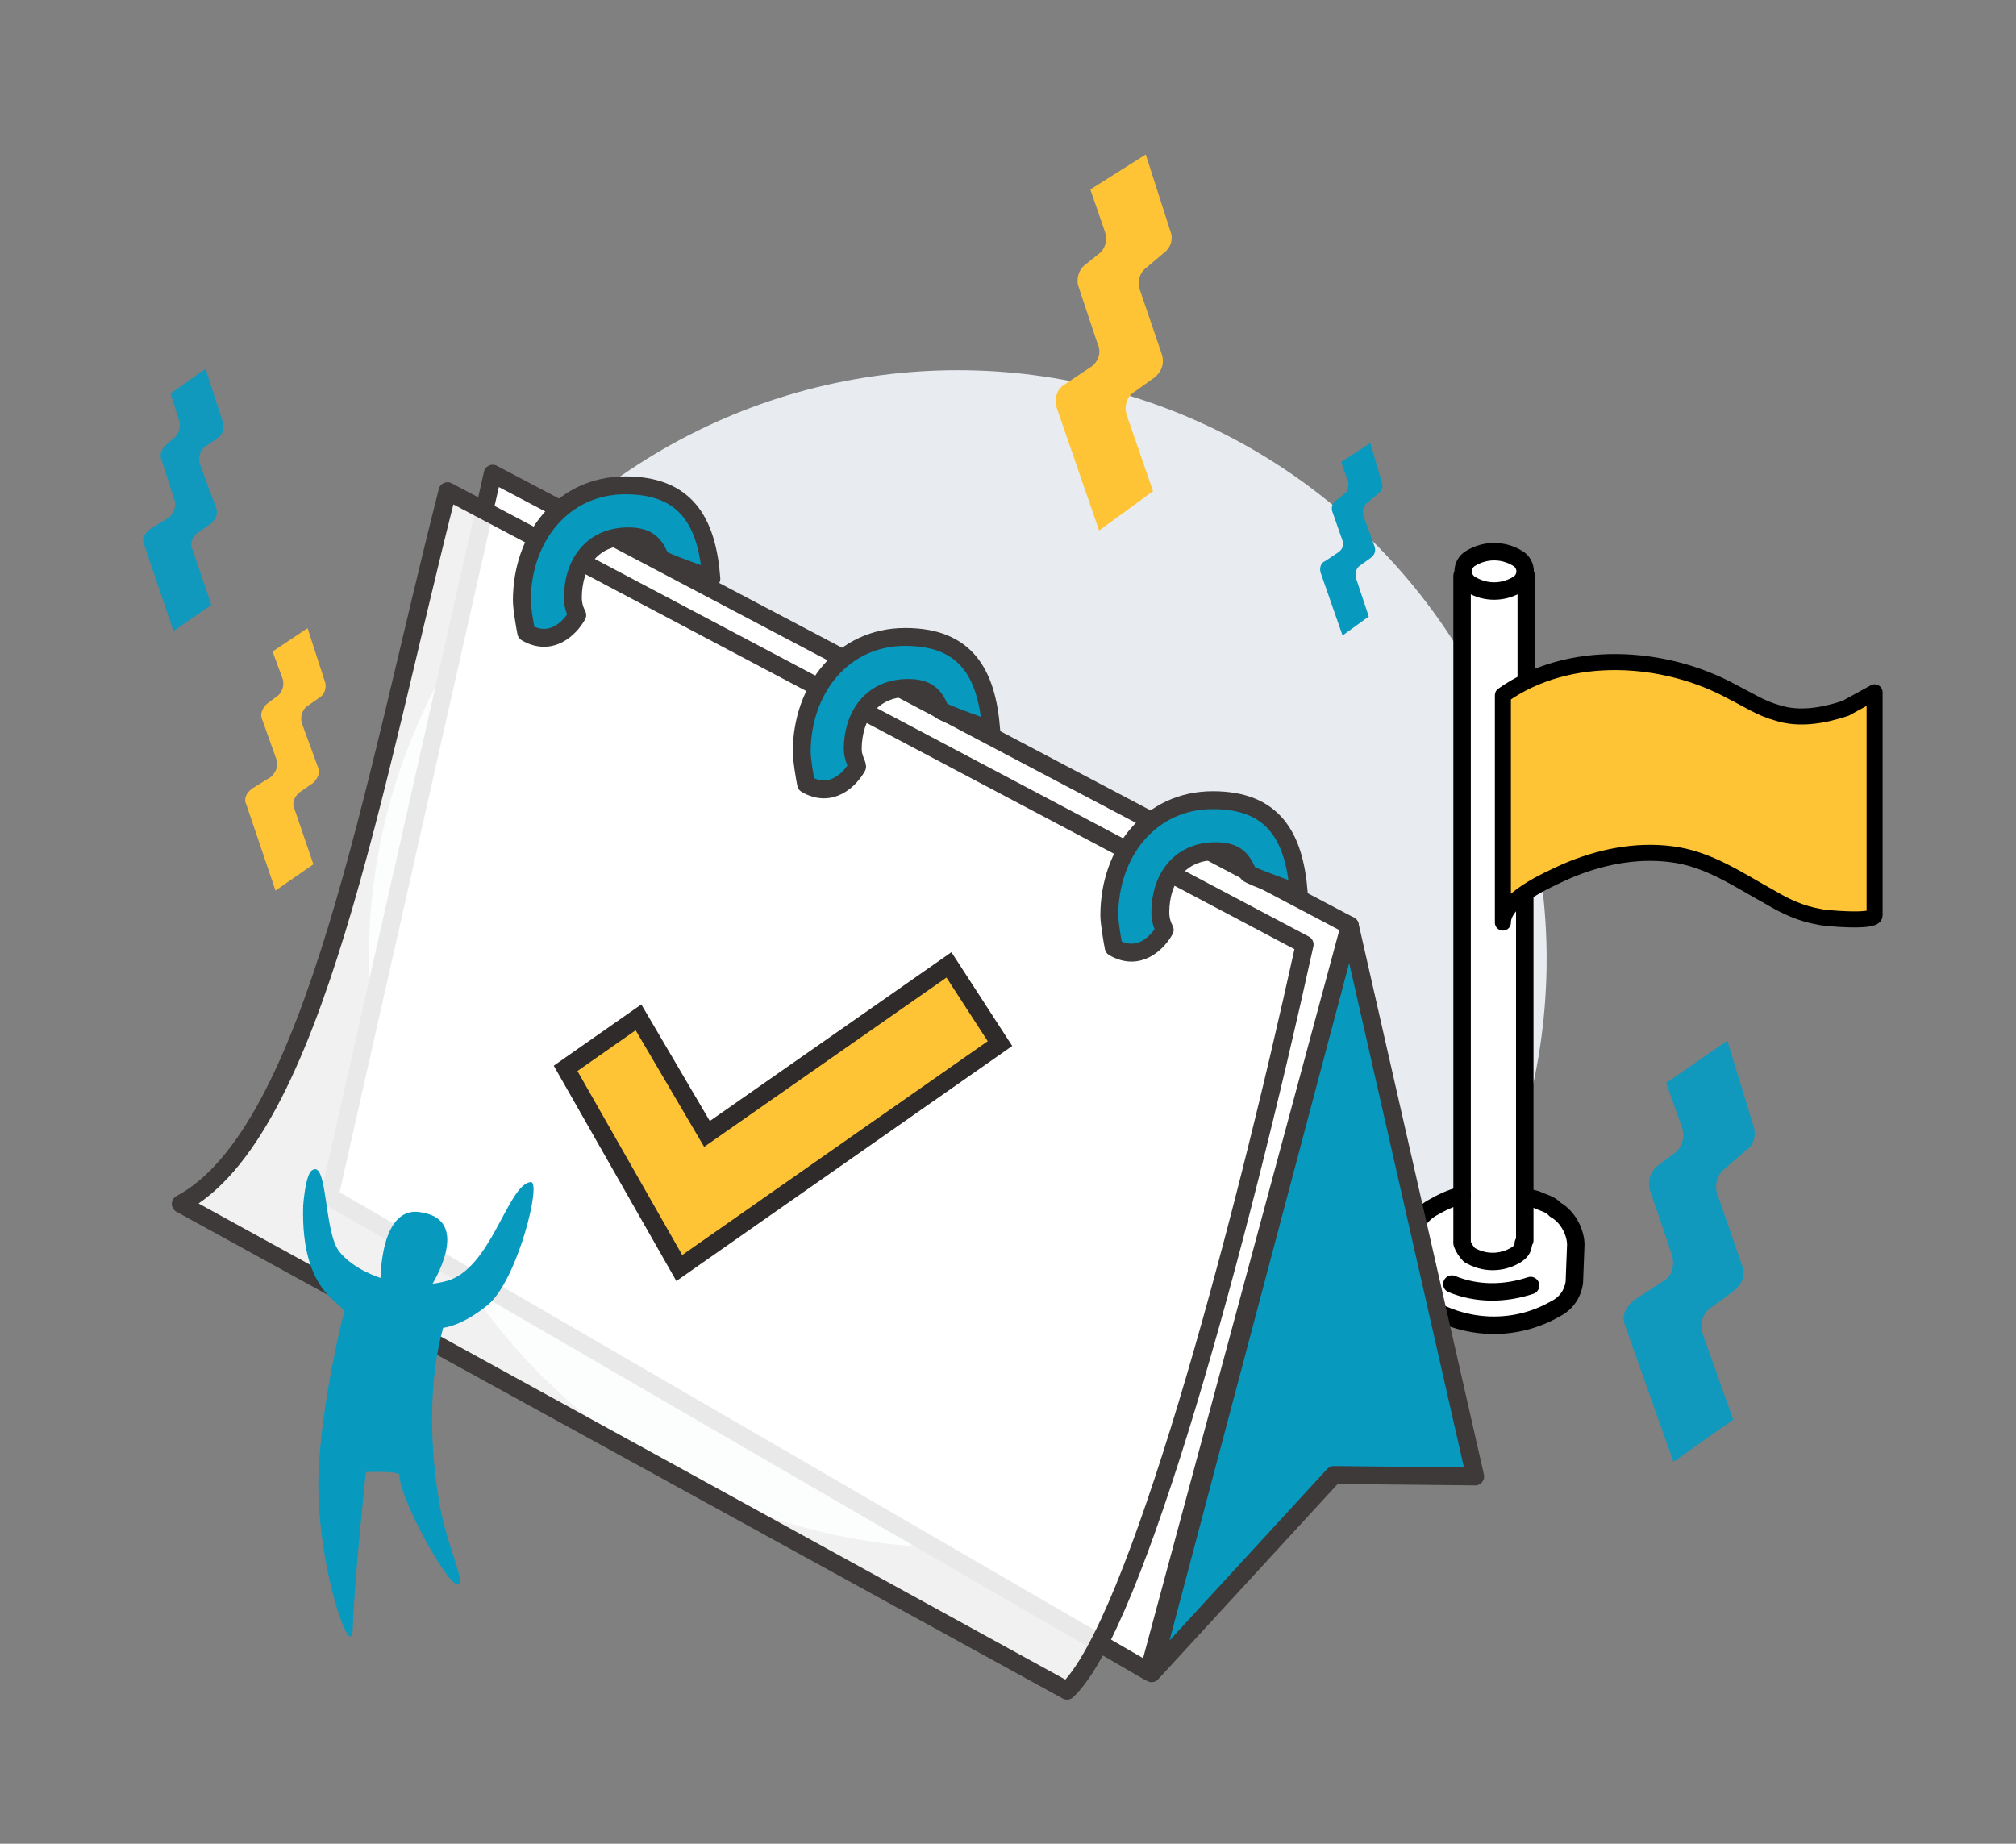 <?xml version="1.0" encoding="utf-8"?>
<!-- Generator: Adobe Illustrator 26.4.0, SVG Export Plug-In . SVG Version: 6.00 Build 0)  -->
<svg version="1.1" id="Layer_1" xmlns="http://www.w3.org/2000/svg" xmlns:xlink="http://www.w3.org/1999/xlink" x="0px" y="0px"
	 viewBox="0 0 138.3 126.5" style="enable-background:new 0 0 138.3 126.5;" xml:space="preserve">
<rect x="0" y="0" width="138.3" height="126.5" fill="#808080" stroke="none"/>
<style type="text/css">
	.st0{fill:#E8ECF1;}
	.st1{fill:#FFFFFF;}
	.st2{fill:#FFC436;stroke:#000000;stroke-width:1.099;stroke-linecap:round;stroke-linejoin:round;stroke-miterlimit:10;}
	.st3{fill:#FFFFFF;stroke:#000000;stroke-width:1.198;stroke-linecap:round;stroke-linejoin:round;stroke-miterlimit:10;}
	.st4{fill:none;stroke:#000000;stroke-width:1.198;stroke-linecap:round;stroke-linejoin:round;stroke-miterlimit:10;}
	.st5{fill:none;stroke:#000000;stroke-width:1.192;stroke-linecap:round;stroke-linejoin:round;stroke-miterlimit:10;}
	.st6{fill:#0799BE;}
	.st7{fill:none;stroke:#3E3A39;stroke-width:1.227;stroke-linecap:round;stroke-linejoin:round;stroke-miterlimit:10;}
	.st8{fill:#FFFFFF;stroke:#3E3A39;stroke-width:1.227;stroke-linecap:round;stroke-linejoin:round;stroke-miterlimit:10;}
	
		.st9{fill:#FFFFFF;fill-opacity:0.89;stroke:#3E3A39;stroke-width:1.227;stroke-linecap:round;stroke-linejoin:round;stroke-miterlimit:10;}
	.st10{fill:#0799BE;stroke:#3E3A39;stroke-width:1.227;stroke-linecap:round;stroke-linejoin:round;stroke-miterlimit:10;}
	.st11{fill:#FFC436;}
	.st12{fill:none;stroke:#3E3A39;stroke-width:1.227;stroke-miterlimit:10;}
	.st13{opacity:0.28;}
	.st14{fill:none;stroke:#020202;stroke-width:1.227;stroke-miterlimit:10;}
	.st15{fill:#1098BD;}
</style>
<g>
	<g>
		<circle class="st0" cx="65.7" cy="65.8" r="40.4"/>
	</g>
	<g>
		<g>
			<path class="st1" d="M100.8,83l3.4-0.1l0.4-42c0,0,0.3-5.4-4.3-1.4L100.8,83z"/>
			<path class="st2" d="M103.1,47.7v15.6c0-1.6,3-2.9,4.3-3.5c2.3-1,4.8-1.5,7.2-1.2c2.6,0.3,4.7,1.8,6.9,3c1,0.6,2.1,1.1,3.3,1.3
				c0.3,0.1,3.8,0.4,3.8-0.1V47.5c0,0-1.8,1-2,1.1c-1.5,0.5-3.2,0.8-4.7,0.3c-1.1-0.3-2-0.9-3-1.4C114.2,44.9,107.6,44.5,103.1,47.7
				z"/>
			<g>
				<path class="st3" d="M100.3,82c-0.8,0.2-1.4,0.5-2.1,0.9l0,0l0,0c-1,0.6-1.5,1.7-1.4,2.8l0.1,2.3c0.2,0.8,0.6,1.4,1.3,1.8l0,0
					l0,0c2.7,1.5,5.9,1.5,8.5,0l0,0l0,0c0.8-0.4,1.2-1.1,1.3-1.8l0.1-2.6c0-0.8-0.5-1.9-1.4-2.4l-0.1-0.1l0,0
					c-0.3-0.3-0.8-0.4-1.2-0.6l-0.8-0.2"/>
				<path class="st3" d="M99.6,88.1c1.7,0.7,3.6,0.7,5.4,0.1"/>
			</g>
			<path class="st3" d="M100.3,85.3c0.1,0.3,0.3,0.6,0.5,0.8l0,0l0,0c1,0.6,2.2,0.6,3.2,0l0,0l0,0c0.3-0.2,0.5-0.4,0.5-0.8"/>
			<line class="st4" x1="100.3" y1="39.5" x2="100.3" y2="85.1"/>
			<line class="st5" x1="104.7" y1="46.5" x2="104.7" y2="39.5"/>
			<line class="st4" x1="104.6" y1="85.1" x2="104.6" y2="61.6"/>
			<path class="st3" d="M100.9,38.3c-0.7,0.4-0.7,1.4,0,1.8l0,0l0,0c1,0.6,2.2,0.6,3.2,0l0,0l0,0c0.7-0.4,0.7-1.4,0-1.8l0,0l0,0
				C103.1,37.7,101.9,37.7,100.9,38.3L100.9,38.3L100.9,38.3z"/>
		</g>
		<g>
			<g>
				<polygon class="st6" points="92.6,63.5 79,114.8 91.5,101.2 101.2,101.3 				"/>
				<polygon class="st7" points="92.6,63.5 79,114.8 91.5,101.2 101.2,101.3 				"/>
				<polygon class="st8" points="22.6,82.1 78.8,114.7 92.6,63.5 33.8,32.5 				"/>
			</g>
			<path class="st9" d="M73.2,116L12.4,82.6c9.2-4.9,13.2-28.9,18.3-48.9l58.8,31.1C85,85.3,77.9,111.6,73.2,116z"/>
			<path class="st10" d="M39.3,41c0-2.3,1.3-4.2,3.8-4.2c1.3,0,1.8,0.5,2.2,1.5c0.1,0.2,3.3,1.3,3.5,1.4c-0.3-4-1.8-6.4-5.9-6.4
				c-4.3,0-7.1,3.6-7.1,7.9c0,0.5,0.2,1.7,0.3,2.2c1.7,1,3-0.3,3.5-1.2C39.5,42,39.3,41.6,39.3,41z"/>
			<path class="st10" d="M58.5,51.4c0-2.3,1.3-4.2,3.8-4.2c1.3,0,1.8,0.5,2.2,1.5c0.1,0.2,3.3,1.3,3.5,1.4c-0.3-4-1.8-6.4-5.9-6.4
				c-4.3,0-7.1,3.6-7.1,7.9c0,0.5,0.2,1.7,0.3,2.2c1.7,1,3-0.3,3.5-1.2C58.8,52.4,58.5,52,58.5,51.4z"/>
			<path class="st10" d="M79.6,62.6c0-2.3,1.3-4.2,3.8-4.2c1.3,0,1.8,0.5,2.2,1.5c0.1,0.2,3.3,1.3,3.5,1.4c-0.3-4-1.8-6.4-5.9-6.4
				c-4.3,0-7.1,3.6-7.1,7.9c0,0.5,0.2,1.7,0.3,2.2c1.7,1,3-0.3,3.5-1.2C79.8,63.6,79.6,63.2,79.6,62.6z"/>
			<g>
				<g>
					<polygon class="st11" points="38.8,73.3 43.8,69.8 48.5,77.8 65.1,66.2 68.6,71.6 46.6,87 					"/>
					<polygon class="st12" points="38.8,73.3 43.8,69.8 48.5,77.8 65.1,66.2 68.6,71.6 46.6,87 					"/>
				</g>
				<g class="st13">
					<polygon class="st14" points="38.8,73.3 43.8,69.8 48.5,77.8 65.1,66.2 68.6,71.6 46.6,87 					"/>
				</g>
			</g>
		</g>
		<path class="st15" d="M118.5,71.4l1.8,5.9c0.2,0.6,0,1.3-0.5,1.6l-1.5,1.3c-0.5,0.4-0.7,1.1-0.5,1.7l1.7,4.9
			c0.3,0.7,0,1.3-0.6,1.8l-1.5,1.1c-0.6,0.4-0.8,1.1-0.6,1.8l2.1,5.9l-4.1,2.9l-3.3-9.3c-0.3-0.7,0-1.3,0.6-1.8l2-1.3
			c0.6-0.3,0.8-1.1,0.6-1.8l-1.5-4.4c-0.2-0.6,0-1.3,0.5-1.7l1.2-0.9c0.5-0.4,0.7-1.1,0.5-1.7l-1.1-3.1L118.5,71.4z"/>
		<path class="st15" d="M14.1,25.3l1.2,3.7c0.1,0.3,0,0.8-0.3,1L14,30.7c-0.3,0.3-0.4,0.7-0.3,1.1l1.1,3c0.2,0.4,0,0.8-0.3,1.1
			l-1,0.7c-0.3,0.3-0.5,0.7-0.3,1.1l1.3,3.8l-2.6,1.8l-2-5.9c-0.2-0.4,0-0.8,0.4-1.1l1.3-0.8c0.3-0.3,0.5-0.7,0.4-1.1l-0.9-2.8
			c-0.2-0.4,0-0.8,0.3-1.1L12,30c0.3-0.3,0.4-0.7,0.3-1.1L11.7,27L14.1,25.3z"/>
		<path class="st11" d="M21.1,43.1l1.2,3.7c0.1,0.3,0,0.8-0.3,1L21,48.5c-0.3,0.3-0.4,0.7-0.3,1.1l1.1,3c0.2,0.4,0,0.8-0.3,1.1
			l-1,0.7c-0.3,0.3-0.5,0.7-0.3,1.1l1.3,3.8l-2.6,1.8l-2-5.9c-0.2-0.4,0-0.8,0.4-1.1l1.3-0.8c0.3-0.3,0.5-0.7,0.4-1.1l-1-2.8
			c-0.2-0.4,0-0.8,0.3-1.1l0.8-0.6c0.3-0.3,0.4-0.7,0.3-1.1l-0.7-1.9L21.1,43.1z"/>
		<path class="st11" d="M78.6,10.6l1.7,5.3c0.2,0.5,0,1.1-0.4,1.4l-1.3,1.1c-0.4,0.3-0.6,0.9-0.4,1.5l1.5,4.4c0.2,0.6,0,1.2-0.5,1.6
			l-1.4,1c-0.5,0.3-0.7,1-0.5,1.6l1.8,5.2l-3.7,2.7l-2.9-8.4c-0.2-0.6,0-1.3,0.5-1.6l1.8-1.2c0.5-0.3,0.8-1,0.5-1.6l-1.3-3.9
			c-0.2-0.5,0-1.2,0.4-1.5l1-0.8c0.4-0.3,0.6-0.9,0.4-1.5L74.8,13L78.6,10.6z"/>
		<path class="st6" d="M94,30.4l0.8,2.7c0.1,0.3,0,0.6-0.3,0.8l-0.7,0.6c-0.3,0.2-0.3,0.5-0.3,0.8l0.8,2.2c0.1,0.3,0,0.6-0.3,0.8
			l-0.7,0.5c-0.3,0.2-0.3,0.5-0.3,0.8l0.9,2.7l-1.8,1.3l-1.5-4.3c-0.1-0.3,0-0.7,0.3-0.8l0.9-0.6c0.3-0.2,0.4-0.5,0.3-0.8l-0.7-2
			c-0.1-0.3,0-0.6,0.3-0.8l0.5-0.4c0.3-0.2,0.3-0.5,0.3-0.8l-0.5-1.4L94,30.4z"/>
		<g>
			<path class="st6" d="M30.4,91.1c-0.9,3.3-1,7.4-0.3,11.8c0.5,3.1,1.9,5.7,1.3,5.8c-0.7,0.1-4-5.9-4-7.5c0-0.3-2.3-0.2-2.3-0.2
				s-0.8,7.4-0.9,10.8c-0.1,2.5-2.8-5.3-2.3-11.6c0.3-4.4,1.5-9.5,1.7-10.1c0.2-0.7-3-1.1-2.8-7.4c0.1-1.2,0.3-2.2,0.6-2.4
				c1.1-0.8,0.8,4.3,1.9,5.6c1.4,1.7,4.7,2.7,7.3,2c3.1-0.8,4.2-6.6,5.8-6.8c0.8-0.1-0.9,6.7-2.9,8.4C31.7,91,30.4,91.1,30.4,91.1z"
				/>
			<path class="st6" d="M29.6,88.2c0,0,2.8-4.4-0.6-5c-3-0.7-2.9,4.8-2.9,4.8"/>
		</g>
	</g>
</g>
</svg>
